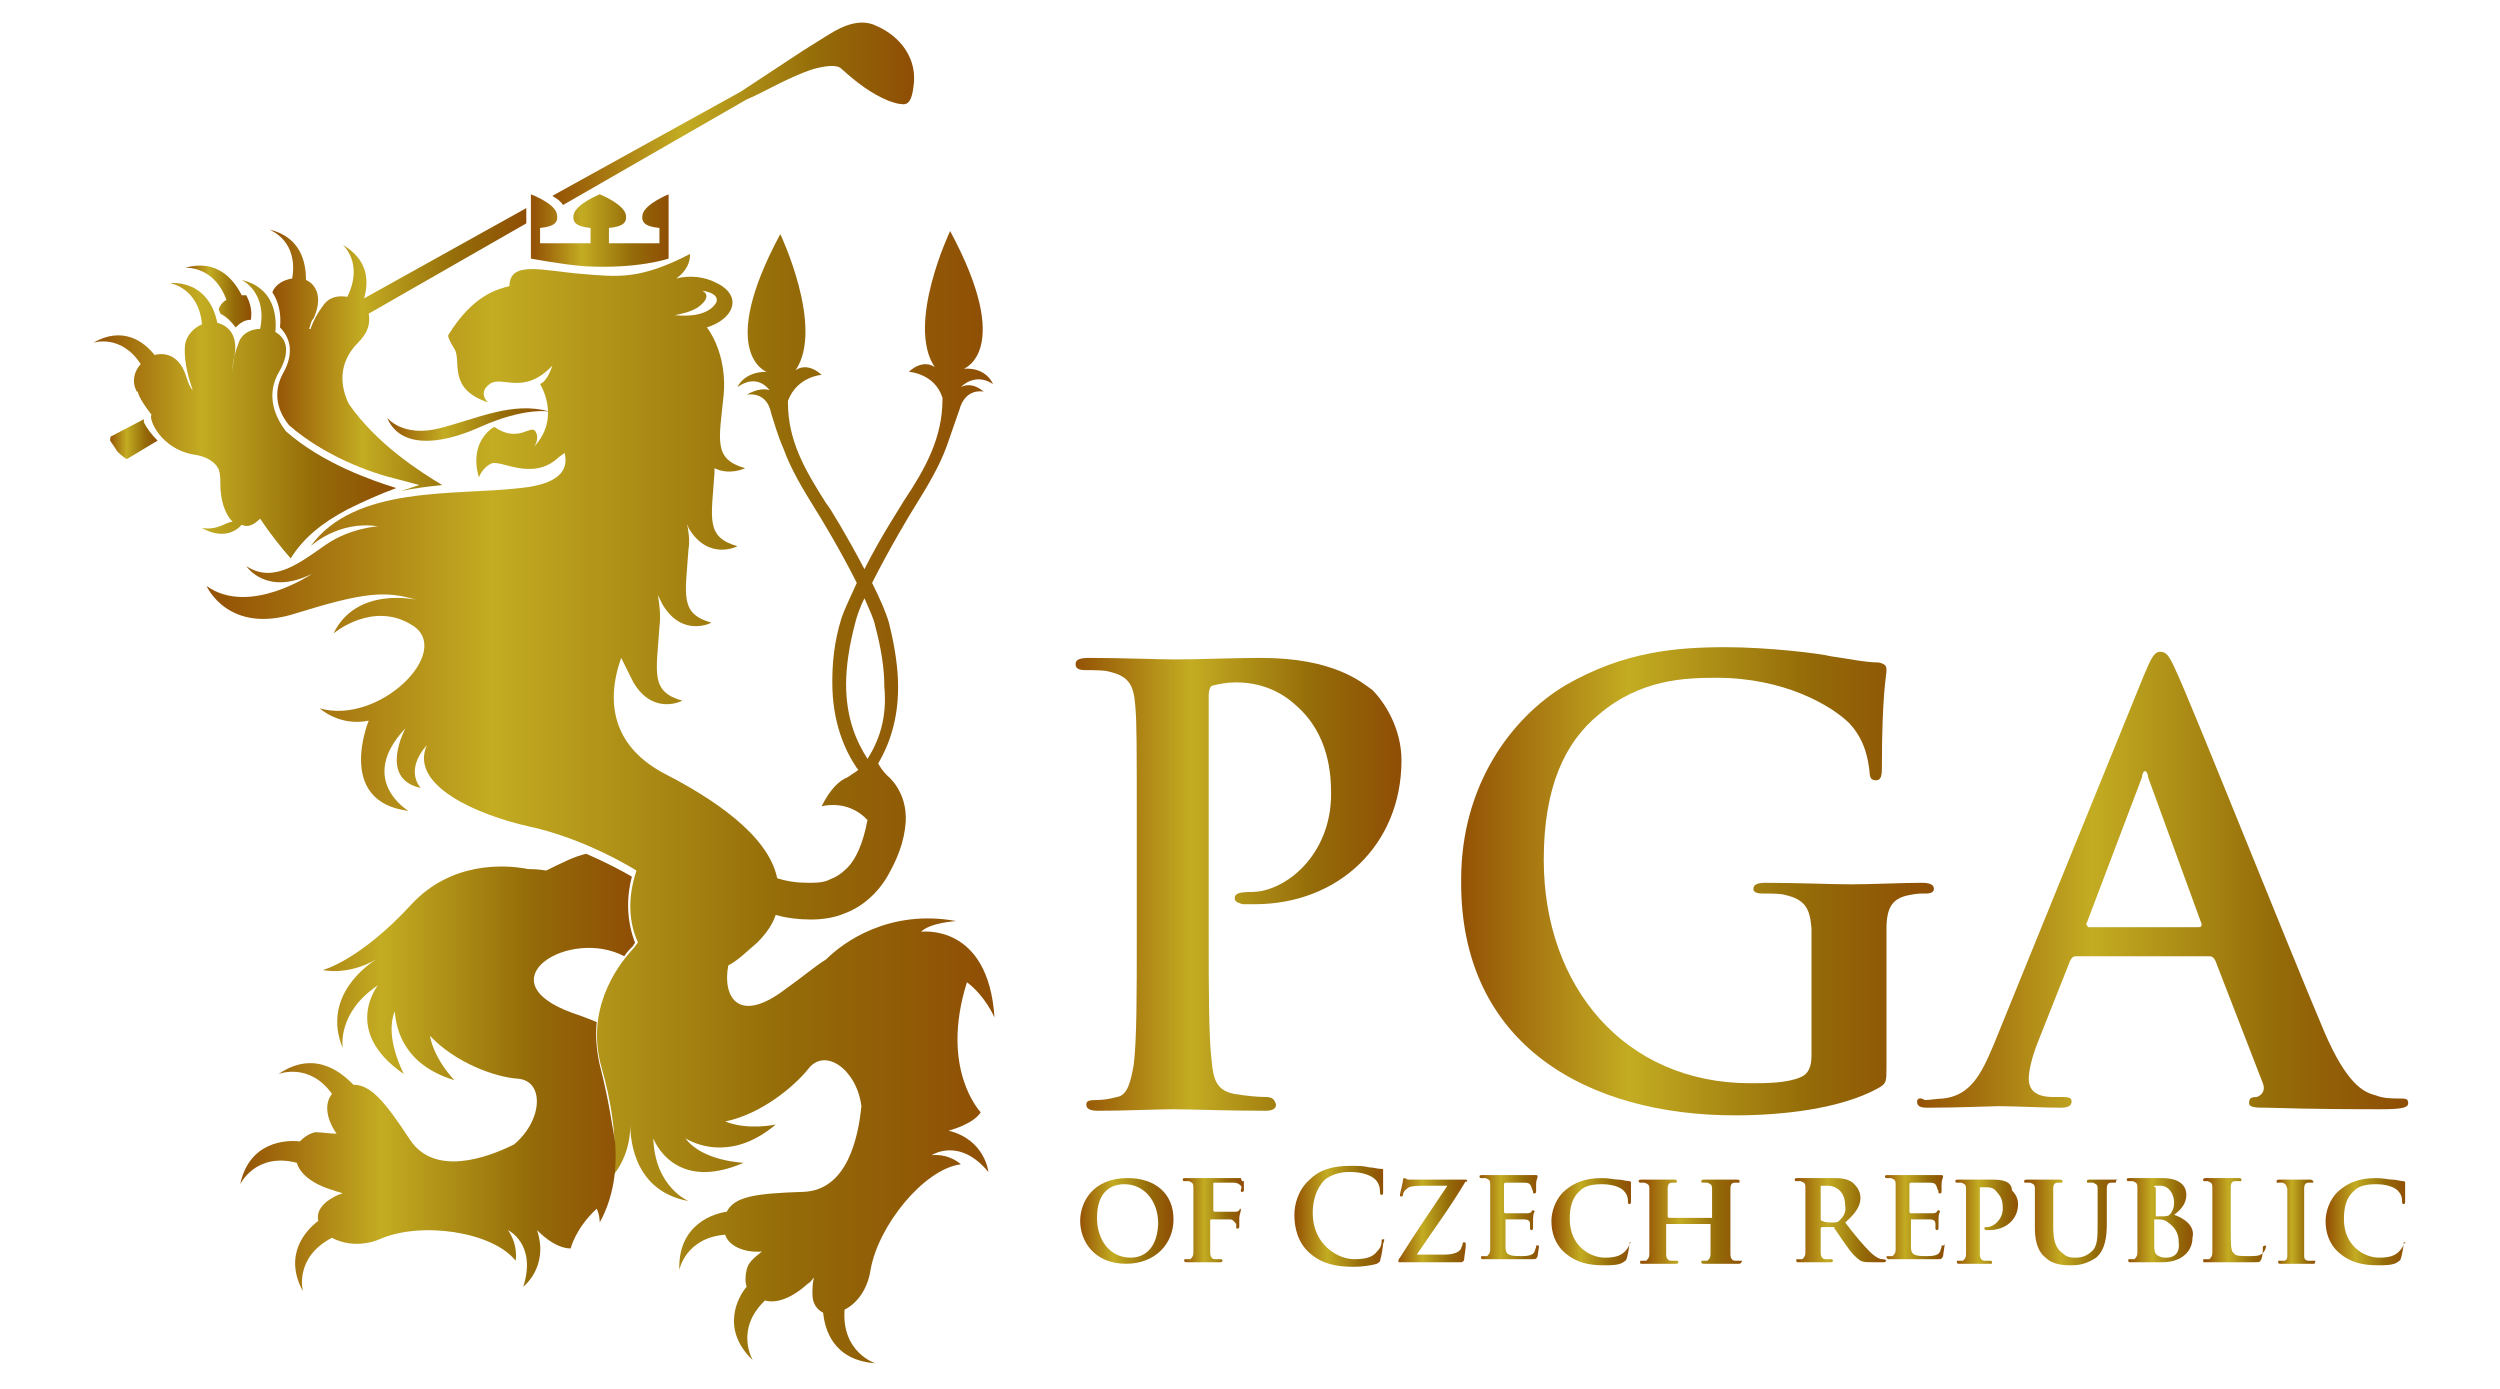 <?xml version="1.0" encoding="utf-8"?>
<!-- Generator: Adobe Illustrator 19.0.0, SVG Export Plug-In . SVG Version: 6.00 Build 0)  -->
<svg version="1.1" id="Vrstva_1" xmlns="http://www.w3.org/2000/svg" xmlns:xlink="http://www.w3.org/1999/xlink" x="0px" y="0px"
	 viewBox="0 0 163.4 90.8" style="enable-background:new 0 0 163.4 90.8;" xml:space="preserve">
<style type="text/css">
	.st0{fill:none;}
	.st1{fill:url(#XMLID_71_);}
	.st2{fill:url(#XMLID_72_);}
	.st3{fill:url(#XMLID_73_);}
	.st4{fill:url(#XMLID_75_);}
	.st5{fill:url(#XMLID_76_);}
	.st6{fill:url(#XMLID_77_);}
	.st7{fill:url(#XMLID_78_);}
	.st8{fill:url(#XMLID_79_);}
	.st9{fill:url(#XMLID_80_);}
	.st10{fill:url(#XMLID_81_);}
	.st11{fill:url(#XMLID_82_);}
	.st12{fill:url(#XMLID_84_);}
	.st13{fill:url(#XMLID_85_);}
	.st14{fill:url(#XMLID_86_);}
	.st15{fill:url(#XMLID_88_);}
	.st16{fill:url(#XMLID_89_);}
	.st17{fill:url(#XMLID_90_);}
	.st18{fill:url(#XMLID_91_);}
	.st19{fill:url(#XMLID_92_);}
	.st20{fill:url(#XMLID_93_);}
	.st21{fill:url(#XMLID_94_);}
	.st22{fill:url(#XMLID_95_);}
	.st23{fill:url(#XMLID_97_);}
	.st24{fill:url(#XMLID_98_);}
	.st25{fill:url(#XMLID_99_);}
	.st26{fill:url(#XMLID_100_);}
	.st27{fill:url(#XMLID_101_);}
	.st28{fill:url(#XMLID_102_);}
	.st29{fill:url(#XMLID_103_);}
</style>
<g id="XMLID_69_">
	<g id="XMLID_83_">
		<path id="XMLID_41_" class="st0" d="M141.8,79.9c-0.2-0.1-0.4-0.2-0.6-0.2h-0.3c0,0,0,0,0,0.1v1.6c0,0.5,0,0.6,0.3,0.7
			c0.2,0.1,0.4,0.1,0.5,0.1c0.4,0,0.9-0.2,0.9-1C142.5,80.9,142.4,80.3,141.8,79.9z"/>
		<path id="XMLID_40_" class="st0" d="M140.8,79.4c0.1,0,0.2,0,0.3,0c0.2,0,0.5,0,0.6-0.1c0.2-0.2,0.3-0.4,0.3-0.8
			c0-0.5-0.3-1.1-0.9-1.1c-0.1,0-0.2,0-0.3,0c0,0-0.1,0-0.1,0.1L140.8,79.4C140.8,79.4,140.8,79.4,140.8,79.4z"/>
		<path id="XMLID_39_" class="st0" d="M73.4,77.4c-0.8,0-1.8,0.4-1.8,2.2c0,1.5,0.8,2.6,2.2,2.6c0.5,0,1.7-0.2,1.7-2.3
			C75.6,78.4,74.6,77.4,73.4,77.4z"/>
		<path id="XMLID_38_" class="st0" d="M136.5,60.5h7.2c0.2,0,0.2-0.1,0.2-0.2l-3.5-9.6c0-0.2-0.1-0.4-0.2-0.4
			c-0.1,0-0.2,0.2-0.2,0.4l-3.6,9.5C136.3,60.4,136.4,60.5,136.5,60.5z"/>
		<path id="XMLID_37_" class="st0" d="M119.5,77.5c-0.2,0-0.4,0-0.4,0c-0.1,0-0.1,0-0.1,0.1v2.1c0,0.1,0,0.1,0.1,0.1
			c0.2,0.1,0.4,0.1,0.6,0.1c0.3,0,0.4,0,0.5-0.1c0.2-0.2,0.5-0.5,0.5-1.1C120.7,77.7,120,77.5,119.5,77.5z"/>
		<linearGradient id="XMLID_71_" gradientUnits="userSpaceOnUse" x1="70.255" y1="57.686" x2="91.549" y2="57.686">
			<stop  offset="5.618000e-03" style="stop-color:#945305"/>
			<stop  offset="0.357" style="stop-color:#C3AC22"/>
			<stop  offset="0.736" style="stop-color:#946B08"/>
			<stop  offset="1" style="stop-color:#8F4E05"/>
		</linearGradient>
		<path id="XMLID_36_" class="st1" d="M82.7,71.7c-0.6,0-1.4-0.1-2-0.2c-1.2-0.2-1.4-1-1.5-2.1C79,67.8,79,64.7,79,61.1V45.5
			c0-0.4,0.1-0.7,0.3-0.7c0.4-0.1,0.9-0.2,1.5-0.2c0.9,0,2.5,0.2,3.9,1.5c2.2,1.9,2.3,4.6,2.3,5.8c0,4-3,6.4-5.2,6.4
			c-0.8,0-1.1,0.1-1.1,0.4c0,0.3,0.3,0.3,0.5,0.4c0.2,0,0.6,0,0.8,0c5.5,0,9.6-3.9,9.6-9.4c0-2.1-1.1-3.8-1.9-4.6
			C89,44.6,87.2,43,82.4,43c-1.8,0-4,0.1-5.6,0.1c-1.1,0-3.5-0.1-5.6-0.1c-0.6,0-0.9,0.1-0.9,0.4c0,0.3,0.2,0.4,0.7,0.4
			c0.5,0,1.2,0,1.5,0.1c1.3,0.3,1.6,0.9,1.7,2.2c0.1,1.2,0.1,2.3,0.1,8.3v6.9c0,3.6,0,6.7-0.2,8.3c-0.2,1.1-0.4,2-1.1,2.1
			c-0.4,0.1-0.8,0.2-1.4,0.2c-0.5,0-0.6,0.1-0.6,0.3c0,0.3,0.3,0.4,0.8,0.4c1.6,0,4-0.1,4.9-0.1c1,0,3.5,0.1,6,0.1
			c0.4,0,0.7-0.1,0.7-0.4C83.3,71.8,83.1,71.7,82.7,71.7z"/>
		<linearGradient id="XMLID_72_" gradientUnits="userSpaceOnUse" x1="95.442" y1="57.686" x2="126.389" y2="57.686">
			<stop  offset="5.618000e-03" style="stop-color:#945305"/>
			<stop  offset="0.357" style="stop-color:#C3AC22"/>
			<stop  offset="0.736" style="stop-color:#946B08"/>
			<stop  offset="1" style="stop-color:#8F4E05"/>
		</linearGradient>
		<path id="XMLID_35_" class="st2" d="M113.4,72.9c3,0,6.9-0.4,9.4-1.8c0.5-0.3,0.5-0.4,0.5-1.4v-4.3c0-1.9,0-3.5,0-4.7
			c0-1.4,0.4-2,1.5-2.2c0.5-0.1,0.7-0.1,1.1-0.1c0.3,0,0.5-0.1,0.5-0.3c0-0.3-0.3-0.4-0.8-0.4c-1.3,0-3.3,0.1-4.6,0.1
			c-1.2,0-3.6-0.1-5.6-0.1c-0.5,0-0.8,0.1-0.8,0.4c0,0.2,0.2,0.3,0.6,0.3c0.5,0,1.2,0,1.5,0.1c1.3,0.3,1.6,0.9,1.7,2.2
			c0,1.2,0,2.6,0,4.6v3.7c0,0.7-0.2,1.2-0.7,1.4c-0.9,0.4-2.3,0.4-3.3,0.4c-8.2,0-13.5-6.3-13.5-14.6c0-4.8,1.4-7.7,3.6-9.5
			c2.7-2.3,5.6-2.4,7.7-2.4c4.4,0,7.5,1.8,8.7,3c1,1.1,1.2,2.3,1.3,3.2c0,0.3,0.1,0.5,0.4,0.5c0.3,0,0.4-0.2,0.4-0.8
			c0-4.9,0.3-6,0.3-6.4c0-0.3-0.1-0.4-0.5-0.5c-0.9,0-2.3-0.3-3.1-0.4c-0.8-0.2-4.2-0.6-6.9-0.6c-3.3,0-6.7,0.3-10.5,2.5
			c-3.5,2.1-6.8,6.5-6.8,12.7C95.4,68.4,103.9,72.9,113.4,72.9z"/>
		<linearGradient id="XMLID_73_" gradientUnits="userSpaceOnUse" x1="125.298" y1="57.413" x2="157.335" y2="57.413">
			<stop  offset="5.618000e-03" style="stop-color:#945305"/>
			<stop  offset="0.357" style="stop-color:#C3AC22"/>
			<stop  offset="0.736" style="stop-color:#946B08"/>
			<stop  offset="1" style="stop-color:#8F4E05"/>
		</linearGradient>
		<path id="XMLID_108_" class="st3" d="M125.3,72c0,0.3,0.2,0.4,0.7,0.4c2,0,4.2-0.1,4.6-0.1c1.2,0,2.9,0.1,4.1,0.1
			c0.4,0,0.7-0.1,0.7-0.4c0-0.2-0.1-0.3-0.6-0.3h-0.6c-1.2,0-1.6-0.5-1.6-1.2c0-0.5,0.2-1.4,0.6-2.4l2.1-5.3
			c0.1-0.2,0.2-0.3,0.4-0.3h8.7c0.2,0,0.3,0.1,0.4,0.3l3.1,8c0.2,0.5-0.1,0.8-0.4,0.9c-0.4,0-0.5,0.1-0.5,0.4c0,0.3,0.5,0.3,1.2,0.3
			c3.1,0.1,6,0.1,7.4,0.1c1.4,0,1.8-0.1,1.8-0.4c0-0.3-0.2-0.3-0.5-0.3c-0.5,0-1.1,0-1.6-0.2c-0.8-0.2-1.9-0.7-3.4-4.2
			c-2.5-5.9-8.7-21.5-9.7-23.6c-0.4-0.9-0.6-1.2-1-1.2c-0.4,0-0.6,0.4-1.1,1.6l-9.8,24.1c-0.8,1.9-1.5,3.3-3.3,3.5
			c-0.3,0-0.9,0.1-1.2,0.1C125.5,71.7,125.3,71.8,125.3,72z M136.4,60.3l3.6-9.5c0-0.2,0.1-0.4,0.2-0.4c0.1,0,0.2,0.2,0.2,0.4
			l3.5,9.6c0,0.1,0,0.2-0.2,0.2h-7.2C136.4,60.5,136.3,60.4,136.4,60.3z"/>
		<linearGradient id="XMLID_75_" gradientUnits="userSpaceOnUse" x1="70.553" y1="79.808" x2="76.703" y2="79.808">
			<stop  offset="5.618000e-03" style="stop-color:#945305"/>
			<stop  offset="0.357" style="stop-color:#C3AC22"/>
			<stop  offset="0.736" style="stop-color:#946B08"/>
			<stop  offset="1" style="stop-color:#8F4E05"/>
		</linearGradient>
		<path id="XMLID_105_" class="st4" d="M73.7,77c-2.3,0-3.1,1.6-3.1,2.8c0,1.3,0.9,2.8,3,2.8c1.9,0,3.1-1.3,3.1-2.9
			C76.7,78,75.5,77,73.7,77z M73.9,82.2c-1.4,0-2.2-1.2-2.2-2.6c0-1.8,1-2.2,1.8-2.2c1.2,0,2.2,1,2.2,2.6
			C75.6,82,74.4,82.2,73.9,82.2z"/>
		<linearGradient id="XMLID_76_" gradientUnits="userSpaceOnUse" x1="77.337" y1="79.783" x2="81.159" y2="79.783">
			<stop  offset="5.618000e-03" style="stop-color:#945305"/>
			<stop  offset="0.357" style="stop-color:#C3AC22"/>
			<stop  offset="0.736" style="stop-color:#946B08"/>
			<stop  offset="1" style="stop-color:#8F4E05"/>
		</linearGradient>
		<path id="XMLID_30_" class="st5" d="M81.1,77c0,0-0.1,0-0.1,0c-0.1,0-0.2,0-0.3,0c-0.2,0-1.8,0-2.1,0c-0.2,0-0.7,0-1.1,0
			c-0.1,0-0.2,0-0.2,0.1s0.1,0.1,0.1,0.1c0.1,0,0.2,0,0.3,0c0.2,0.1,0.3,0.1,0.3,0.4c0,0.2,0,0.4,0,1.5v1.3c0,0.7,0,1.2,0,1.5
			c0,0.2-0.1,0.3-0.2,0.4c-0.1,0-0.2,0-0.3,0c-0.1,0-0.1,0-0.1,0.1c0,0.1,0.1,0.1,0.2,0.1c0.3,0,0.8,0,0.9,0c0.2,0,0.7,0,1.2,0
			c0.1,0,0.2,0,0.2-0.1c0,0,0-0.1-0.1-0.1c-0.1,0-0.3,0-0.4,0c-0.2,0-0.3-0.2-0.3-0.4c0-0.3,0-0.8,0-1.5v-0.6c0-0.1,0-0.1,0.1-0.1
			c0.1,0,1,0,1.2,0c0.2,0,0.3,0.2,0.4,0.3c0,0.1,0,0.2,0,0.2c0,0.1,0,0.1,0.1,0.1c0.1,0,0.1-0.1,0.1-0.2c0-0.1,0-0.4,0-0.5
			c0-0.2,0.1-0.4,0.1-0.5c0,0,0-0.1,0-0.1c0,0-0.1,0-0.1,0.1c-0.1,0.1-0.2,0.1-0.3,0.1c-0.1,0-0.2,0-0.3,0l-1,0c0,0-0.1,0-0.1-0.1
			v-1.7c0-0.1,0-0.1,0.1-0.1l1.2,0c0.3,0,0.4,0.1,0.5,0.2c0.1,0.1,0,0.2,0,0.3c0,0.1,0,0.1,0.1,0.1c0.1,0,0.1-0.1,0.1-0.1
			c0-0.1,0-0.5,0-0.6C81.1,77.2,81.2,77.2,81.1,77C81.2,77.1,81.1,77,81.1,77z"/>
		<linearGradient id="XMLID_77_" gradientUnits="userSpaceOnUse" x1="84.652" y1="79.336" x2="90.516" y2="79.336">
			<stop  offset="5.618000e-03" style="stop-color:#945305"/>
			<stop  offset="0.357" style="stop-color:#C3AC22"/>
			<stop  offset="0.736" style="stop-color:#946B08"/>
			<stop  offset="1" style="stop-color:#8F4E05"/>
		</linearGradient>
		<path id="XMLID_29_" class="st6" d="M90.4,81c-0.1,0-0.1,0-0.1,0.2c0,0.2-0.1,0.4-0.3,0.6c-0.3,0.4-0.8,0.5-1.5,0.5
			c-1.1,0-2.7-1-2.7-3c0-0.8,0.2-1.6,0.8-2.2c0.4-0.3,0.9-0.5,1.6-0.5c0.8,0,1.4,0.2,1.7,0.5c0.2,0.2,0.3,0.5,0.3,0.8
			c0,0.1,0,0.2,0.1,0.2c0.1,0,0.1-0.1,0.1-0.2c0-0.2,0-0.6,0-0.9c0-0.3,0-0.4,0-0.5c0-0.1,0-0.1-0.1-0.1c-0.3,0-0.5-0.1-0.8-0.1
			c-0.4-0.1-0.7-0.1-1.2-0.1c-1.3,0-2.1,0.3-2.7,0.9c-0.8,0.7-1,1.7-1,2.3c0,0.8,0.2,1.8,1,2.5c0.8,0.7,1.7,0.9,2.9,0.9
			c0.5,0,1.2-0.1,1.5-0.2c0.1-0.1,0.2-0.1,0.2-0.2c0.1-0.3,0.2-1,0.2-1.1C90.5,81,90.5,81,90.4,81z"/>
		<linearGradient id="XMLID_78_" gradientUnits="userSpaceOnUse" x1="91.36" y1="79.792" x2="95.865" y2="79.792">
			<stop  offset="5.618000e-03" style="stop-color:#945305"/>
			<stop  offset="0.357" style="stop-color:#C3AC22"/>
			<stop  offset="0.736" style="stop-color:#946B08"/>
			<stop  offset="1" style="stop-color:#8F4E05"/>
		</linearGradient>
		<path id="XMLID_28_" class="st7" d="M95.9,77.2c0,0,0-0.1-0.1-0.1h-2.3c-0.3,0-0.7,0-1.4,0c-0.2,0-0.2-0.1-0.3-0.1
			c0,0-0.1,0-0.1,0.1c0,0.2-0.2,0.9-0.2,1c0,0.1,0,0.1,0.1,0.1c0,0,0.1,0,0.1-0.1c0-0.2,0.2-0.4,0.4-0.5c0.2-0.1,0.7-0.1,1.1-0.1
			h1.4c-1,1.5-2.1,3.1-3.1,4.7c-0.1,0.1-0.1,0.2-0.1,0.2c0,0.1,0,0.1,0.1,0.1c1.5,0,2.8,0,4,0c0.1,0,0.2-0.1,0.2-0.2
			c0-0.2,0.1-0.6,0.1-0.9c0-0.2,0-0.2-0.1-0.2c-0.1,0-0.1,0-0.1,0.1c0,0.1-0.1,0.2-0.1,0.3c-0.1,0.2-0.4,0.4-1.1,0.4h-1.8
			c1-1.5,2.2-3.1,3.2-4.8C95.8,77.3,95.9,77.2,95.9,77.2z"/>
		<linearGradient id="XMLID_79_" gradientUnits="userSpaceOnUse" x1="96.676" y1="79.792" x2="100.599" y2="79.792">
			<stop  offset="5.618000e-03" style="stop-color:#945305"/>
			<stop  offset="0.357" style="stop-color:#C3AC22"/>
			<stop  offset="0.736" style="stop-color:#946B08"/>
			<stop  offset="1" style="stop-color:#8F4E05"/>
		</linearGradient>
		<path id="XMLID_27_" class="st8" d="M100.5,81.4c-0.1,0-0.1,0-0.1,0.1c-0.1,0.3-0.1,0.4-0.3,0.5c-0.2,0.1-0.5,0.1-0.7,0.1
			c-0.8,0-1-0.1-1-0.6c0-0.2,0-0.8,0-1.1v-0.6c0,0,0-0.1,0-0.1c0.2,0,1,0,1.2,0c0.3,0,0.4,0.1,0.4,0.3c0,0.1,0,0.2,0,0.3
			c0,0,0,0.1,0.1,0.1c0.1,0,0.1-0.1,0.1-0.2c0-0.1,0-0.3,0-0.5c0-0.4,0.1-0.5,0.1-0.5c0,0,0-0.1-0.1-0.1c0,0-0.1,0-0.1,0.1
			c-0.1,0.1-0.2,0.1-0.4,0.1c-0.2,0-1.1,0-1.3,0c0,0-0.1,0-0.1-0.1v-1.8c0,0,0-0.1,0.1-0.1c0.2,0,1,0,1.2,0c0.4,0,0.4,0.1,0.5,0.3
			c0,0.1,0.1,0.2,0.1,0.3c0,0.1,0,0.1,0.1,0.1c0.1,0,0.1-0.1,0.1-0.1c0-0.1,0-0.4,0-0.5c0-0.3,0.1-0.4,0.1-0.5c0,0,0-0.1-0.1-0.1
			c0,0-0.1,0-0.1,0c-0.1,0-0.2,0-0.3,0c-0.1,0-1.8,0-2,0c-0.2,0-0.7,0-1.1,0c-0.1,0-0.2,0-0.2,0.1s0.1,0.1,0.1,0.1
			c0.1,0,0.2,0,0.3,0c0.2,0.1,0.3,0.1,0.3,0.4c0,0.2,0,0.4,0,1.5v1.3c0,0.7,0,1.2,0,1.5c0,0.2-0.1,0.3-0.2,0.4c-0.1,0-0.2,0-0.3,0
			c-0.1,0-0.1,0-0.1,0.1c0,0.1,0.1,0.1,0.1,0.1c0.2,0,0.3,0,0.5,0c0.2,0,0.3,0,0.4,0c0.2,0,0.5,0,0.9,0c0.4,0,0.8,0,1.4,0
			c0.3,0,0.3,0,0.4-0.2c0-0.1,0.1-0.6,0.1-0.8C100.6,81.5,100.6,81.4,100.5,81.4z"/>
		<linearGradient id="XMLID_80_" gradientUnits="userSpaceOnUse" x1="101.477" y1="79.808" x2="106.649" y2="79.808">
			<stop  offset="5.618000e-03" style="stop-color:#945305"/>
			<stop  offset="0.357" style="stop-color:#C3AC22"/>
			<stop  offset="0.736" style="stop-color:#946B08"/>
			<stop  offset="1" style="stop-color:#8F4E05"/>
		</linearGradient>
		<path id="XMLID_26_" class="st9" d="M106.6,81.2c-0.1,0-0.1,0-0.1,0.1c0,0.1-0.1,0.3-0.3,0.5c-0.3,0.3-0.7,0.4-1.3,0.4
			c-1,0-2.3-0.8-2.3-2.5c0-0.7,0.1-1.4,0.7-1.9c0.3-0.3,0.8-0.4,1.4-0.4c0.7,0,1.2,0.2,1.4,0.4c0.2,0.2,0.3,0.4,0.3,0.7
			c0,0.1,0,0.2,0.1,0.2c0.1,0,0.1-0.1,0.1-0.2c0-0.1,0-0.5,0-0.8c0-0.3,0-0.3,0-0.4c0,0,0-0.1-0.1-0.1c-0.2,0-0.5-0.1-0.7-0.1
			c-0.3,0-0.6-0.1-1.1-0.1c-1.1,0-1.8,0.3-2.4,0.8c-0.7,0.6-0.9,1.5-0.9,2c0,0.7,0.2,1.5,0.9,2.1c0.7,0.6,1.5,0.8,2.5,0.8
			c0.5,0,1,0,1.3-0.2c0.1-0.1,0.2-0.1,0.2-0.2c0.1-0.2,0.2-0.9,0.2-1C106.6,81.2,106.6,81.2,106.6,81.2z"/>
		<linearGradient id="XMLID_81_" gradientUnits="userSpaceOnUse" x1="107.485" y1="79.813" x2="113.947" y2="79.813">
			<stop  offset="5.618000e-03" style="stop-color:#945305"/>
			<stop  offset="0.357" style="stop-color:#C3AC22"/>
			<stop  offset="0.736" style="stop-color:#946B08"/>
			<stop  offset="1" style="stop-color:#8F4E05"/>
		</linearGradient>
		<path id="XMLID_25_" class="st10" d="M113.8,82.4c-0.1,0-0.3,0-0.4,0c-0.2,0-0.3-0.2-0.3-0.4c0-0.3,0-0.9,0-1.5v-1.3
			c0-1.1,0-1.3,0-1.5c0-0.3,0.1-0.4,0.3-0.4c0.1,0,0.2,0,0.2,0c0.1,0,0.1,0,0.1-0.1s-0.1-0.1-0.2-0.1c-0.3,0-0.8,0-1,0
			c-0.2,0-0.7,0-1.1,0c-0.1,0-0.2,0-0.2,0.1s0,0.1,0.1,0.1c0.1,0,0.2,0,0.3,0c0.2,0.1,0.3,0.1,0.3,0.4c0,0.2,0,0.5,0,1.6v0.2
			c0,0,0,0.1,0,0.1h-2.8c0,0-0.1,0-0.1-0.1v-0.2c0-1.1,0-1.3,0-1.6c0-0.3,0.1-0.4,0.3-0.4c0.1,0,0.2,0,0.2,0c0.1,0,0.1,0,0.1-0.1
			s-0.1-0.1-0.2-0.1c-0.3,0-0.8,0-1,0c-0.2,0-0.7,0-1.1,0c-0.1,0-0.2,0-0.2,0.1s0.1,0.1,0.1,0.1c0.1,0,0.2,0,0.3,0
			c0.2,0.1,0.3,0.1,0.3,0.4c0,0.2,0,0.4,0,1.5v1.3c0,0.7,0,1.2,0,1.5c0,0.2-0.1,0.3-0.2,0.4c-0.1,0-0.2,0-0.3,0
			c-0.1,0-0.1,0-0.1,0.1c0,0.1,0,0.1,0.1,0.1c0.3,0,0.8,0,1,0c0.2,0,0.7,0,1.2,0c0.1,0,0.2,0,0.2-0.1c0,0,0-0.1-0.1-0.1
			c-0.1,0-0.3,0-0.4,0c-0.2,0-0.3-0.2-0.3-0.4c0-0.3,0-0.9,0-1.5v-0.5c0,0,0,0,0.1,0h2.8c0,0,0,0,0,0v0.5c0,0.7,0,1.2,0,1.5
			c0,0.2-0.1,0.3-0.2,0.4c-0.1,0-0.2,0-0.3,0c-0.1,0-0.1,0-0.1,0.1c0,0.1,0.1,0.1,0.2,0.1c0.3,0,0.8,0,1,0c0.2,0,0.7,0,1.2,0
			c0.1,0,0.2,0,0.2-0.1C113.9,82.4,113.9,82.4,113.8,82.4z"/>
		<linearGradient id="XMLID_82_" gradientUnits="userSpaceOnUse" x1="117.332" y1="79.813" x2="123.263" y2="79.813">
			<stop  offset="5.618000e-03" style="stop-color:#945305"/>
			<stop  offset="0.357" style="stop-color:#C3AC22"/>
			<stop  offset="0.736" style="stop-color:#946B08"/>
			<stop  offset="1" style="stop-color:#8F4E05"/>
		</linearGradient>
		<path id="XMLID_96_" class="st11" d="M123.3,82.4C123.2,82.4,123.2,82.4,123.3,82.4c-0.1-0.1-0.2-0.1-0.3-0.1
			c-0.1,0-0.4-0.1-0.8-0.5c-0.4-0.4-1-1.1-1.6-1.9c0.7-0.6,1-1.1,1-1.6c0-0.5-0.3-0.8-0.5-1c-0.4-0.3-0.9-0.3-1.4-0.3
			c-0.2,0-0.9,0-1.2,0c-0.2,0-0.6,0-1,0c-0.1,0-0.2,0-0.2,0.1s0.1,0.1,0.1,0.1c0.1,0,0.2,0,0.3,0c0.2,0.1,0.3,0.1,0.3,0.4
			c0,0.2,0,0.4,0,1.5v1.3c0,0.7,0,1.2,0,1.5c0,0.2-0.1,0.3-0.2,0.4c-0.1,0-0.2,0-0.3,0c-0.1,0-0.1,0-0.1,0.1c0,0.1,0.1,0.1,0.1,0.1
			c0.3,0,0.8,0,0.9,0c0.1,0,0.7,0,1.2,0c0.1,0,0.2,0,0.2-0.1c0,0,0-0.1-0.1-0.1c-0.1,0-0.3,0-0.4,0c-0.2,0-0.3-0.2-0.3-0.4
			c0-0.3,0-0.9,0-1.5v-0.1c0,0,0-0.1,0.1-0.1l0.7,0c0.1,0,0.1,0,0.1,0.1c0.1,0.1,0.4,0.6,0.7,1c0.4,0.6,0.7,0.9,1,1.1
			c0.2,0.1,0.4,0.1,0.8,0.1h0.7C123.2,82.5,123.2,82.5,123.3,82.4C123.2,82.5,123.2,82.5,123.3,82.4
			C123.2,82.4,123.2,82.4,123.3,82.4z M120.2,79.8c-0.1,0.1-0.2,0.1-0.5,0.1c-0.2,0-0.4,0-0.6-0.1c-0.1,0-0.1-0.1-0.1-0.1v-2.1
			c0-0.1,0-0.1,0.1-0.1c0.1,0,0.3,0,0.4,0c0.4,0,1.1,0.3,1.1,1.3C120.7,79.3,120.4,79.6,120.2,79.8z"/>
		<linearGradient id="XMLID_84_" gradientUnits="userSpaceOnUse" x1="123.12" y1="79.792" x2="127.043" y2="79.792">
			<stop  offset="5.618000e-03" style="stop-color:#945305"/>
			<stop  offset="0.357" style="stop-color:#C3AC22"/>
			<stop  offset="0.736" style="stop-color:#946B08"/>
			<stop  offset="1" style="stop-color:#8F4E05"/>
		</linearGradient>
		<path id="XMLID_22_" class="st12" d="M127,81.4c-0.1,0-0.1,0-0.1,0.1c-0.1,0.3-0.1,0.4-0.3,0.5c-0.2,0.1-0.5,0.1-0.7,0.1
			c-0.8,0-1-0.1-1-0.6c0-0.2,0-0.8,0-1.1v-0.6c0,0,0-0.1,0-0.1c0.2,0,1,0,1.2,0c0.3,0,0.4,0.1,0.4,0.3c0,0.1,0,0.2,0,0.3
			c0,0,0,0.1,0.1,0.1c0.1,0,0.1-0.1,0.1-0.2c0-0.1,0-0.3,0-0.5c0-0.4,0.1-0.5,0.1-0.5c0,0,0-0.1-0.1-0.1c0,0-0.1,0-0.1,0.1
			c-0.1,0.1-0.2,0.1-0.4,0.1c-0.2,0-1.1,0-1.3,0c0,0-0.1,0-0.1-0.1v-1.8c0,0,0-0.1,0.1-0.1c0.2,0,1,0,1.2,0c0.4,0,0.4,0.1,0.5,0.3
			c0,0.1,0.1,0.2,0.1,0.3c0,0.1,0,0.1,0.1,0.1c0.1,0,0.1-0.1,0.1-0.1c0-0.1,0-0.4,0-0.5c0-0.3,0.1-0.4,0.1-0.5c0,0,0-0.1-0.1-0.1
			c0,0-0.1,0-0.1,0c-0.1,0-0.2,0-0.3,0c-0.1,0-1.8,0-2,0c-0.2,0-0.7,0-1.1,0c-0.1,0-0.2,0-0.2,0.1s0.1,0.1,0.1,0.1
			c0.1,0,0.2,0,0.3,0c0.2,0.1,0.3,0.1,0.3,0.4c0,0.2,0,0.4,0,1.5v1.3c0,0.7,0,1.2,0,1.5c0,0.2-0.1,0.3-0.2,0.4c-0.1,0-0.2,0-0.3,0
			c-0.1,0-0.1,0-0.1,0.1c0,0,0,0,0,0c0,0,0,0,0,0c0,0,0.1,0.1,0.1,0.1c0.2,0,0.3,0,0.5,0c0.2,0,0.3,0,0.4,0c0.2,0,0.5,0,0.9,0
			c0.4,0,0.8,0,1.4,0c0.3,0,0.3,0,0.4-0.2c0-0.1,0.1-0.6,0.1-0.8C127,81.5,127,81.4,127,81.4z"/>
		<linearGradient id="XMLID_85_" gradientUnits="userSpaceOnUse" x1="117.323" y1="82.446" x2="123.263" y2="82.446">
			<stop  offset="5.618000e-03" style="stop-color:#945305"/>
			<stop  offset="0.357" style="stop-color:#C3AC22"/>
			<stop  offset="0.736" style="stop-color:#946B08"/>
			<stop  offset="1" style="stop-color:#8F4E05"/>
		</linearGradient>
		<path id="XMLID_21_" class="st13" d="M123.3,82.4C123.2,82.4,123.2,82.4,123.3,82.4C123.2,82.5,123.2,82.5,123.3,82.4
			C123.3,82.5,123.3,82.5,123.3,82.4C123.3,82.4,123.3,82.4,123.3,82.4z"/>
		<linearGradient id="XMLID_86_" gradientUnits="userSpaceOnUse" x1="123.12" y1="82.446" x2="127.049" y2="82.446">
			<stop  offset="5.618000e-03" style="stop-color:#945305"/>
			<stop  offset="0.357" style="stop-color:#C3AC22"/>
			<stop  offset="0.736" style="stop-color:#946B08"/>
			<stop  offset="1" style="stop-color:#8F4E05"/>
		</linearGradient>
		<path id="XMLID_20_" class="st14" d="M123.3,82.4C123.2,82.4,123.2,82.4,123.3,82.4C123.2,82.5,123.2,82.5,123.3,82.4
			C123.3,82.5,123.3,82.5,123.3,82.4C123.3,82.4,123.3,82.4,123.3,82.4z"/>
		<linearGradient id="XMLID_88_" gradientUnits="userSpaceOnUse" x1="127.812" y1="79.813" x2="132.038" y2="79.813">
			<stop  offset="5.618000e-03" style="stop-color:#945305"/>
			<stop  offset="0.357" style="stop-color:#C3AC22"/>
			<stop  offset="0.736" style="stop-color:#946B08"/>
			<stop  offset="1" style="stop-color:#8F4E05"/>
		</linearGradient>
		<path id="XMLID_19_" class="st15" d="M130.3,77.1c-0.3,0-0.9,0-1.2,0c-0.2,0-0.7,0-1.1,0c-0.1,0-0.2,0-0.2,0.1s0.1,0.1,0.1,0.1
			c0.1,0,0.2,0,0.3,0c0.2,0.1,0.3,0.1,0.3,0.4c0,0.2,0,0.4,0,1.5v1.3c0,0.7,0,1.2,0,1.5c0,0.2-0.1,0.3-0.2,0.4c-0.1,0-0.2,0-0.3,0
			c-0.1,0-0.1,0-0.1,0.1c0,0.1,0.1,0.1,0.1,0.1c0.3,0,0.8,0,0.9,0c0.2,0,0.7,0,1.2,0c0.1,0,0.1,0,0.1-0.1c0,0,0-0.1-0.1-0.1
			c-0.1,0-0.3,0-0.4,0c-0.2,0-0.3-0.2-0.3-0.4c0-0.3,0-0.9,0-1.5v-2.8c0-0.1,0-0.1,0.1-0.1c0.1,0,0.2,0,0.3,0c0.2,0,0.5,0,0.7,0.3
			c0.4,0.4,0.4,0.8,0.4,1.1c0,0.7-0.6,1.2-1,1.2c-0.2,0-0.2,0-0.2,0.1c0,0.1,0.1,0.1,0.1,0.1c0,0,0.2,0,0.2,0c1.1,0,1.9-0.7,1.9-1.7
			c0-0.4-0.2-0.7-0.4-0.9C131.5,77.4,131.2,77.1,130.3,77.1z"/>
		<linearGradient id="XMLID_89_" gradientUnits="userSpaceOnUse" x1="132.528" y1="79.859" x2="138.552" y2="79.859">
			<stop  offset="5.618000e-03" style="stop-color:#945305"/>
			<stop  offset="0.357" style="stop-color:#C3AC22"/>
			<stop  offset="0.736" style="stop-color:#946B08"/>
			<stop  offset="1" style="stop-color:#8F4E05"/>
		</linearGradient>
		<path id="XMLID_18_" class="st16" d="M138.4,77.1c-0.3,0-0.8,0-0.9,0c0,0-0.5,0-0.9,0c-0.1,0-0.2,0-0.2,0.1s0,0.1,0.1,0.1
			s0.2,0,0.3,0c0.2,0.1,0.3,0.1,0.3,0.4c0,0.2,0,0.4,0,1.5v0.9c0,0.7,0,1.4-0.4,1.7c-0.3,0.3-0.7,0.4-1,0.4c-0.3,0-0.6,0-0.9-0.3
			c-0.4-0.3-0.6-0.7-0.6-1.7v-1c0-1.1,0-1.3,0-1.5c0-0.3,0.1-0.4,0.3-0.4c0.1,0,0.1,0,0.2,0c0.1,0,0.1,0,0.1-0.1s-0.1-0.1-0.2-0.1
			c-0.3,0-0.8,0-1,0c-0.2,0-0.7,0-1.1,0c-0.1,0-0.2,0-0.2,0.1s0,0.1,0.1,0.1c0.1,0,0.2,0,0.3,0c0.2,0.1,0.3,0.1,0.3,0.4
			c0,0.2,0,0.4,0,1.5v1.1c0,1,0.3,1.6,0.7,1.9c0.5,0.5,1.3,0.5,1.7,0.5c0.5,0,1-0.1,1.6-0.5c0.6-0.5,0.7-1.4,0.7-2.2v-0.8
			c0-1.1,0-1.3,0-1.5c0-0.3,0.1-0.4,0.3-0.4c0.1,0,0.1,0,0.2,0c0.1,0,0.1,0,0.1-0.1S138.5,77.1,138.4,77.1z"/>
		<linearGradient id="XMLID_90_" gradientUnits="userSpaceOnUse" x1="139.084" y1="79.821" x2="143.48" y2="79.821">
			<stop  offset="5.618000e-03" style="stop-color:#945305"/>
			<stop  offset="0.357" style="stop-color:#C3AC22"/>
			<stop  offset="0.736" style="stop-color:#946B08"/>
			<stop  offset="1" style="stop-color:#8F4E05"/>
		</linearGradient>
		<path id="XMLID_87_" class="st17" d="M142.1,79.4c0.4-0.3,0.8-0.7,0.8-1.3c0-0.4-0.2-1.1-1.6-1.1c-0.3,0-0.7,0-1.1,0
			c-0.1,0-0.6,0-1,0c-0.1,0-0.2,0-0.2,0.1s0.1,0.1,0.1,0.1c0.1,0,0.2,0,0.3,0c0.2,0.1,0.3,0.1,0.3,0.4c0,0.2,0,0.4,0,1.5v1.3
			c0,0.7,0,1.2,0,1.5c0,0.2-0.1,0.3-0.2,0.4c-0.1,0-0.2,0-0.3,0c-0.1,0-0.1,0-0.1,0.1c0,0.1,0.1,0.1,0.1,0.1c0.2,0,0.3,0,0.5,0
			c0.2,0,0.3,0,0.4,0c0.1,0,0.4,0,0.6,0c0.3,0,0.5,0,0.6,0c1.4,0,2-0.8,2-1.6C143.5,80.1,142.7,79.6,142.1,79.4z M140.8,77.6
			c0-0.1,0-0.1,0.1-0.1c0.1,0,0.2,0,0.3,0c0.6,0,0.9,0.6,0.9,1.1c0,0.3-0.1,0.6-0.3,0.8c-0.1,0.1-0.3,0.1-0.6,0.1
			c-0.2,0-0.3,0-0.3,0c0,0,0,0,0-0.1V77.6z M141.6,82.2c-0.2,0-0.3,0-0.5-0.1c-0.2-0.1-0.3-0.2-0.3-0.7v-1.6c0,0,0-0.1,0-0.1h0.3
			c0.3,0,0.5,0.1,0.6,0.2c0.6,0.4,0.7,0.9,0.7,1.3C142.5,82,142,82.2,141.6,82.2z"/>
		<linearGradient id="XMLID_91_" gradientUnits="userSpaceOnUse" x1="144.198" y1="79.821" x2="148.247" y2="79.821">
			<stop  offset="5.618000e-03" style="stop-color:#945305"/>
			<stop  offset="0.357" style="stop-color:#C3AC22"/>
			<stop  offset="0.736" style="stop-color:#946B08"/>
			<stop  offset="1" style="stop-color:#8F4E05"/>
		</linearGradient>
		<path id="XMLID_14_" class="st18" d="M148.2,81.4c-0.1,0-0.1,0-0.1,0.1c0,0.1-0.1,0.3-0.2,0.4c-0.2,0.2-0.5,0.2-0.9,0.2
			c-0.6,0-0.9,0-1-0.2c-0.2-0.1-0.2-0.6-0.2-1.5v-1.3c0-1.1,0-1.3,0-1.5c0-0.3,0.1-0.4,0.3-0.4c0.1,0,0.2,0,0.3,0
			c0.1,0,0.1,0,0.1-0.1s-0.1-0.1-0.2-0.1c-0.3,0-0.9,0-1.1,0c-0.2,0-0.7,0-1,0c-0.1,0-0.2,0-0.2,0.1s0,0.1,0.1,0.1
			c0.1,0,0.2,0,0.2,0c0.2,0.1,0.3,0.1,0.3,0.4c0,0.2,0,0.4,0,1.5v1.3c0,0.7,0,1.2,0,1.5c0,0.2-0.1,0.3-0.2,0.4c-0.1,0-0.2,0-0.3,0
			c-0.1,0-0.1,0-0.1,0.1c0,0.1,0,0.1,0.1,0.1c0.2,0,0.3,0,0.5,0c0.2,0,0.3,0,0.4,0c0.3,0,0.6,0,1,0c0.4,0,0.8,0,1.3,0
			c0.4,0,0.4,0,0.5-0.2c0.1-0.2,0.1-0.7,0.1-0.8S148.2,81.4,148.2,81.4z"/>
		<linearGradient id="XMLID_92_" gradientUnits="userSpaceOnUse" x1="148.907" y1="79.813" x2="151.379" y2="79.813">
			<stop  offset="5.618000e-03" style="stop-color:#945305"/>
			<stop  offset="0.357" style="stop-color:#C3AC22"/>
			<stop  offset="0.736" style="stop-color:#946B08"/>
			<stop  offset="1" style="stop-color:#8F4E05"/>
		</linearGradient>
		<path id="XMLID_13_" class="st19" d="M151.3,82.4c-0.1,0-0.3,0-0.4,0c-0.2,0-0.3-0.1-0.3-0.3c0-0.3,0-0.9,0-1.6v-1.3
			c0-1.1,0-1.3,0-1.5c0-0.3,0.1-0.4,0.3-0.4c0.1,0,0.1,0,0.2,0c0.1,0,0.1,0,0.1-0.1c0,0-0.1-0.1-0.2-0.1c-0.3,0-0.8,0-1,0
			c-0.2,0-0.7,0-1,0c-0.1,0-0.2,0-0.2,0.1c0,0.1,0,0.1,0.1,0.1c0.1,0,0.2,0,0.3,0c0.2,0.1,0.2,0.1,0.3,0.4c0,0.2,0,0.4,0,1.5v1.3
			c0,0.7,0,1.3,0,1.6c0,0.2-0.1,0.3-0.2,0.3c-0.1,0-0.2,0-0.3,0c-0.1,0-0.1,0-0.1,0.1c0,0.1,0.1,0.1,0.1,0.1c0.3,0,0.8,0,1,0
			c0.2,0,0.7,0,1.2,0c0.1,0,0.1,0,0.1-0.1C151.4,82.4,151.3,82.4,151.3,82.4z"/>
		<linearGradient id="XMLID_93_" gradientUnits="userSpaceOnUse" x1="152.096" y1="79.808" x2="157.268" y2="79.808">
			<stop  offset="5.618000e-03" style="stop-color:#945305"/>
			<stop  offset="0.357" style="stop-color:#C3AC22"/>
			<stop  offset="0.736" style="stop-color:#946B08"/>
			<stop  offset="1" style="stop-color:#8F4E05"/>
		</linearGradient>
		<path id="XMLID_12_" class="st20" d="M157.2,81.2c-0.1,0-0.1,0-0.1,0.1c0,0.1-0.1,0.3-0.3,0.5c-0.3,0.3-0.7,0.4-1.3,0.4
			c-1,0-2.3-0.8-2.3-2.5c0-0.7,0.1-1.4,0.7-1.9c0.3-0.3,0.8-0.4,1.4-0.4c0.7,0,1.2,0.2,1.4,0.4c0.2,0.2,0.3,0.4,0.3,0.7
			c0,0.1,0,0.2,0.1,0.2c0.1,0,0.1-0.1,0.1-0.2c0-0.1,0-0.5,0-0.8c0-0.3,0-0.3,0-0.4c0,0,0-0.1-0.1-0.1c-0.2,0-0.5-0.1-0.7-0.1
			c-0.3,0-0.6-0.1-1.1-0.1c-1.1,0-1.8,0.3-2.4,0.8c-0.7,0.6-0.9,1.5-0.9,2c0,0.7,0.2,1.5,0.9,2.1c0.7,0.6,1.5,0.8,2.5,0.8
			c0.5,0,1,0,1.3-0.2c0.1-0.1,0.2-0.1,0.2-0.2c0.1-0.2,0.2-0.9,0.2-1C157.3,81.2,157.2,81.2,157.2,81.2z"/>
	</g>
	<g id="XMLID_70_">
		<linearGradient id="XMLID_94_" gradientUnits="userSpaceOnUse" x1="25.265" y1="27.707" x2="35.832" y2="27.707">
			<stop  offset="5.618000e-03" style="stop-color:#945305"/>
			<stop  offset="0.357" style="stop-color:#C3AC22"/>
			<stop  offset="0.736" style="stop-color:#946B08"/>
			<stop  offset="1" style="stop-color:#8F4E05"/>
		</linearGradient>
		<path id="XMLID_11_" class="st21" d="M25.3,27.3c0.8,1.9,3.2,1.9,6.1,0.6c2.9-1.3,4.5-1,4.5-1c-2.4-0.7-4.8,0.5-7.2,1.1
			C26.3,28.6,25.3,27.3,25.3,27.3z"/>
		<linearGradient id="XMLID_95_" gradientUnits="userSpaceOnUse" x1="12.157" y1="19.411" x2="16.414" y2="19.411">
			<stop  offset="5.618000e-03" style="stop-color:#945305"/>
			<stop  offset="0.357" style="stop-color:#C3AC22"/>
			<stop  offset="0.736" style="stop-color:#946B08"/>
			<stop  offset="1" style="stop-color:#8F4E05"/>
		</linearGradient>
		<path id="XMLID_10_" class="st22" d="M14.8,19.6c-0.2,0.1-0.4,0.3-0.5,0.6c0,0.1,0.1,0.2,0.1,0.3c0.4,0.2,0.7,0.5,1,0.9
			c0.3-0.3,0.6-0.5,1-0.5c0.1-0.7-0.1-1.2-0.3-1.6c-0.1,0-0.2,0-0.3,0c-0.5-1-1.6-2.4-3.7-1.8C12.2,17.5,14,17.4,14.8,19.6z"/>
		<linearGradient id="XMLID_97_" gradientUnits="userSpaceOnUse" x1="36.124" y1="7.456" x2="59.773" y2="7.456">
			<stop  offset="5.618000e-03" style="stop-color:#945305"/>
			<stop  offset="0.357" style="stop-color:#C3AC22"/>
			<stop  offset="0.736" style="stop-color:#946B08"/>
			<stop  offset="1" style="stop-color:#8F4E05"/>
		</linearGradient>
		<path id="XMLID_9_" class="st23" d="M36.8,13.4l12-6.9c1-0.4,2.8-1.5,4.4-2c0.8-0.2,1.5-0.3,1.8,0c1,0.9,1.9,1.6,3.1,2.1
			c0.3,0.1,0.6,0.2,0.8,0.2c0.5,0.1,0.7-0.3,0.8-1.1c0.3-1.8-0.8-3.3-2.4-4c0,0,0,0,0,0c-1-0.5-2.1-0.1-3.2,0.6l-1.6,1L48.4,6
			l-12.3,6.8C36.4,13,36.6,13.1,36.8,13.4z"/>
		<linearGradient id="XMLID_98_" gradientUnits="userSpaceOnUse" x1="17.779" y1="22.98" x2="34.41" y2="22.98">
			<stop  offset="5.618000e-03" style="stop-color:#945305"/>
			<stop  offset="0.357" style="stop-color:#C3AC22"/>
			<stop  offset="0.736" style="stop-color:#946B08"/>
			<stop  offset="1" style="stop-color:#8F4E05"/>
		</linearGradient>
		<path id="XMLID_8_" class="st24" d="M19.1,18.2c-0.6,0.1-1.1,0.4-1.3,0.9c0.4,0.6,0.6,1.4,0.5,2.3c0.6,0.6,1,1.6,0.2,3
			c-0.6,1.1-0.5,2.3,0.4,3.4c2.3,2,5.3,3.1,7,3.5l1.5,0.4l-1.2,0.4c0.9-0.2,1.8-0.3,2.7-0.4c-1.5-0.9-4.3-2.7-6.1-5.3
			c-0.5-1-0.8-2.6,0.6-4c0.7-0.7,0.8-1.3,0.7-1.9l10.3-5.9v-1l-10.6,5.9c0.3-1.1,0.3-2.5-1.4-3.5c0,0,1.4,1.2,0.3,3.4
			c-0.6-0.1-1.2,0-1.6,0.6c-0.3,0.4-0.6,0.9-0.8,1.5l-0.1,0c0.1-0.2,0.1-0.5,0.3-0.7c0.6-1.3,0.2-2.2-0.5-2.5c0-1.1-0.3-2.8-2.4-3.3
			C17.8,15.1,19.5,15.8,19.1,18.2z"/>
		<linearGradient id="XMLID_99_" gradientUnits="userSpaceOnUse" x1="7.137" y1="28.692" x2="10.321" y2="28.692">
			<stop  offset="5.618000e-03" style="stop-color:#945305"/>
			<stop  offset="0.357" style="stop-color:#C3AC22"/>
			<stop  offset="0.736" style="stop-color:#946B08"/>
			<stop  offset="1" style="stop-color:#8F4E05"/>
		</linearGradient>
		<path id="XMLID_7_" class="st25" d="M9.4,27.4l-2.1,1.1c-0.1,0-0.1,0.2-0.1,0.3l0.2,0.3l0.2,0.3c0,0,0,0,0,0
			C7.6,29.5,8.2,30,8.3,30l2-1.2c-0.4-0.4-0.7-0.8-0.9-1.2C9.4,27.5,9.4,27.5,9.4,27.4z"/>
		<linearGradient id="XMLID_100_" gradientUnits="userSpaceOnUse" x1="13.884" y1="52.18" x2="65.101" y2="52.18">
			<stop  offset="5.618000e-03" style="stop-color:#945305"/>
			<stop  offset="0.357" style="stop-color:#C3AC22"/>
			<stop  offset="0.736" style="stop-color:#946B08"/>
			<stop  offset="1" style="stop-color:#8F4E05"/>
		</linearGradient>
		<path id="XMLID_74_" class="st26" d="M65,66.5c-0.4-6.2-4.8-5.6-4.8-5.6c0.6-0.6,2.3-0.7,2.3-0.7c-4.4-0.8-7.4,1.4-8.5,2.5
			c-0.8,0.5-1.6,1.2-2.6,1.9c-3.1,2.4-4.2,0.6-3.8-1.5c0.6-0.3,1.2-0.9,1.9-1.5c0.6-0.6,1-1.2,1.2-1.8c0.7,0.2,1.5,0.3,2.3,0.3
			c0.7,0,1.5-0.1,2.2-0.4c1.1-0.4,2.2-1.3,2.9-2.6c0.5-0.9,1-2,1.1-3.4c0.1-2-1.2-3-1.2-3c-0.3-0.3-0.5-0.6-0.6-0.8
			c0.7-1.2,1.3-2.8,1.3-5c0-1.2-0.2-2.6-0.6-4.2c-0.2-0.7-0.6-1.6-1.1-2.6c1.1-2.2,2.6-4.7,2.8-5c0.8-1.3,1.6-2.6,2.1-4
			c0.3-0.9,0.6-1.7,0.8-2.3c0.4-1.5,1.6-1.2,1.6-1.2c-0.6-0.5-1.1-0.5-1.5-0.3c0.4-0.4,1.2-0.8,2.1-0.2c0,0-0.4-1.1-1.9-1
			c0,0,3.3-1.2-0.9-9c0,0-2.9,6.1-1,8.9c0,0-0.7-0.6-1.7,0.3c0,0,1.7,0.1,2.2,1.7c0,0,0,0.1,0,0.1c0,2.5-1.1,4.5-2.5,6.6
			c-0.1,0.2-1.5,2.3-2.6,4.5c-1.1-2.1-2.3-4.1-2.5-4.3c-1.4-2.2-2.5-4.1-2.5-6.6c0,0,0-0.1,0-0.1c0.6-1.6,2.2-1.7,2.2-1.7
			c-1-0.9-1.7-0.3-1.7-0.3c1.9-2.8-1-8.9-1-8.9c-4.2,7.8-0.9,9-0.9,9c-1.5,0-1.9,1-1.9,1c1-0.7,1.7-0.3,2.1,0.2
			c-0.3-0.1-0.8-0.1-1.5,0.3c0,0,1.3-0.3,1.6,1.2c0.2,0.6,0.4,1.4,0.8,2.3c0.5,1.4,1.3,2.7,2.1,4c0.2,0.3,1.6,2.6,2.7,4.8
			c-0.4,0.9-0.8,1.7-1,2.3c-0.5,1.6-0.6,3-0.6,4.2c0,2.6,0.8,4.4,1.6,5.6c0,0,0,0,0.1,0.1c0,0-0.1,0.1-0.1,0.1l-0.6,0.4
			c-0.5,0.2-1.1,0.7-1.7,1.9c0,0,1.7-0.5,3,0.9c-0.3,1.6-0.8,2.6-1.3,3.1c-0.4,0.4-0.7,0.6-1.2,0.8c-0.4,0.2-0.9,0.2-1.4,0.2
			c-0.7,0-1.4-0.1-2-0.3c-0.6-2.9-4.4-5.3-7.3-6.8c-3.3-1.7-4-4.5-2.9-7.6c0.3,0.6,0.6,1.2,0.8,1.6c1.3,2.2,3.2,1.2,3.2,1.2
			c-2.1-0.6-1.7-1.8-1.5-4.8c0.1-0.8,0-1.5-0.1-2.1c0.1,0.2,0.2,0.4,0.3,0.6c1.3,2.2,3.2,1.2,3.2,1.2c-2.1-0.6-1.7-1.8-1.5-4.8
			c0.1-0.6,0-1.2-0.1-1.7c0,0.1,0.1,0.2,0.1,0.3c1.3,2.2,3.2,1.2,3.2,1.2c-2.1-0.6-1.7-1.8-1.5-4.8c0-0.1,0-0.2,0-0.3c1,0.5,2,0,2,0
			c-2.1-0.6-1.7-1.8-1.4-4.8c0.2-2.3-0.7-3.9-1.1-4.4c1.6-0.5,2.3-1.8,1-2.7c-1.1-0.7-2.2-0.7-3-0.5c1-0.7,0.9-1.6,0.9-1.6
			c-3.3,1.7-4.7,1.5-7.1,1.3c-2.5-0.2-4.7-0.9-4.7,0.8l0,0c-0.8,0.2-2.4,0.6-4,3.2c0,0-0.1,0.1,0.4,0.9c0.5,0.8-0.5,2.6,2.2,3.5
			c0,0-0.7-0.6,0.1-1.2c0.8-0.6,2.2,0.8,4.1-1.2c0,0-0.3,1-0.8,1.2c0,0,1.4,2.2-0.4,4.1c0,0,0.4-0.5,0.1-1c-0.3-0.5-1.1,0.8-2.7-0.3
			c0,0-1.7,0.9-1,3.3c0,0,0.2-0.6,0.8-0.9c0.6-0.3,2.7,1.2,4.4-0.4c0.1-0.1,0.3-0.2,0.4-0.3c0.2,0.8,0.1,2-2.9,2.3
			c-4.3,0.5-10.8-0.2-13.7,3.8c0,0,1.8-1.7,4.4-1.3c0,0-1.8,0.1-3.4,1.2c-1.6,1.1-3.4,2.6-5.2,1.4c0,0,1.3,2,4.3,0.5
			c0,0-4.1,2.8-6.9,0.8c0,0,1.4,3.2,5.8,1.8c4.5-1.4,5.9-1.5,7.9-0.9c0,0-3.9-0.9-5.4,2.2c0,0,2.6-2.2,5.2-0.5
			c2.6,1.7-2.2,6.5-6.1,5.4c0,0,1.3,1.2,3.2,0.8c0,0-2.2,5.3,2.6,5.9c0,0-3.4-2-0.2-5.4c0,0-1.8,3.3,1,3.9c0,0-1.1-1.1,0.4-2.8
			c-1.2,2.7,3.5,4.6,6.6,5.3c3.8,0.8,7.1,2.9,7.1,2.9c-0.6,1.8-0.5,3.4,0.1,4.7c-0.1,0.1-0.2,0.3-0.4,0.5c-1.1,1.2-3,4-2,7.6
			c1.4,4.9,0.7,7.2,0.7,7.2s1.2-1.2,1.2-3.4c0,0.3-0.1,4.3,3.8,5c0,0-2.2-0.9-2.3-4.1c0,0,1.3,3.6,5.9,1.6c0,0-2.7-0.1-3.8-1.6
			c1,0.6,3.3,1.3,5.9-0.9c0,0-1.8,0.4-3.3-0.2c2.4-0.5,4.5-2.3,5.4-3.4c1.1-1.5,3.2,0,3.5,2.4c-0.2,2-0.9,5.5-3.8,5.6
			c-3.1,0.1-4.5,0.3-5,1.3c-0.8,0.1-3.2,0.8-3.1,3.8c0,0,0.4-2.1,3-2.3c0.2,0.7,1.2,1.2,2.4,1.1c-0.5,0.4-0.9,0.7-1,1.2
			c-0.1,0.4-0.1,0.8,0,1.1c-0.6,0.7-1.7,2.8,0.4,4.8c0,0-1.2-2,0.8-3.9c0.7,0.2,1.7-0.1,2.8-1.1c0.2-0.1,0.3-0.3,0.4-0.4
			c-0.1,0.4-0.1,0.7-0.1,1.1c0,0.6,0.3,1,0.7,1.2c0.1,1,0.6,3.1,3.4,3.3c0,0-2.2-0.7-2-3.5c0.8-0.4,1.5-1.3,1.7-2.6
			c0.5-2.9,3.5-6.6,5.9-6.9c0,0-0.7-0.7-1.9-0.6c0,0,1.8-1.2,3.7,1.1c0,0-0.2-2.1-2.6-2.7c0,0,1.6-0.4,2.1-1.2c0,0-2.7-2.8-0.9-8.5
			C64.4,65.1,65,66.5,65,66.5z M56.7,49.6c-0.7-1.1-1.4-2.6-1.4-4.9c0-1.1,0.2-2.5,0.6-4c0.1-0.4,0.3-1,0.6-1.6
			c0.3,0.7,0.6,1.3,0.7,1.8c0.4,1.5,0.6,2.8,0.6,4C58,47,57.4,48.5,56.7,49.6z M45.6,20.1c0.7-0.5,0.7-0.9,0.3-1.1
			c0.7,0.1,1.1,0.4,0.9,0.8c-0.5,0.8-1.7,0.9-2.7,0.8C44.6,20.5,45.1,20.4,45.6,20.1z"/>
		<linearGradient id="XMLID_101_" gradientUnits="userSpaceOnUse" x1="15.727" y1="70.104" x2="41.532" y2="70.104">
			<stop  offset="5.618000e-03" style="stop-color:#945305"/>
			<stop  offset="0.357" style="stop-color:#C3AC22"/>
			<stop  offset="0.736" style="stop-color:#946B08"/>
			<stop  offset="1" style="stop-color:#8F4E05"/>
		</linearGradient>
		<path id="XMLID_3_" class="st27" d="M39.3,70c-0.3-1.1-0.4-2.2-0.3-3.2c-0.5-0.2-1-0.4-1.6-0.6c-5.8-2.1-0.2-5.6,3.4-3.7
			c0.2-0.3,0.4-0.5,0.6-0.7c0-0.1,0.1-0.1,0.1-0.2c-0.5-1.3-0.6-2.8-0.2-4.3c-0.5-0.3-1.6-0.9-3-1.5c-0.8,0.2-1.6,0.6-2.6,1.1
			c0,0-0.5-0.1-1.2-0.1c-1.5-0.3-5-0.5-7.6,2.3c-3.4,3.7-5.8,4.3-5.8,4.3s1.6,0.4,3.5-0.7c-0.5,0.3-3.6,2.4-2.2,5.8
			c0,0-0.4-2.3,2.3-4.1c0,0-2.4,3,1.7,5.8c0,0-1.3-2.4-0.6-4.1c0.1,1.2,0.6,3.5,3.9,4.5c0,0-1.3-1.3-1.6-2.9
			c1.7,1.8,4.3,2.7,5.7,2.8c1.8,0.1,1.7,2.7-0.2,4.3c-1.8,0.9-5.2,2.1-6.8-0.3c-1.7-2.6-2.6-3.6-3.7-3.6c-0.6-0.6-2.4-2.4-4.9-0.7
			c0,0,2-0.8,3.5,1.3c-0.5,0.6-0.4,1.6,0.3,2.6C21.6,74.1,21,74,20.6,74c-0.4,0.1-0.7,0.3-1,0.6c-0.9-0.1-3.3,0-3.9,2.8
			c0,0,1-2.1,3.7-1.4c0.2,0.7,1,1.4,2.4,1.8c0.2,0.1,0.4,0.1,0.6,0.2c-0.4,0.1-0.7,0.3-1,0.5c-0.5,0.4-0.7,0.8-0.6,1.3
			c-0.8,0.6-2.3,2.2-1,4.6c0,0-0.6-2.2,1.9-3.5c0.7,0.4,1.9,0.6,3.1,0.1c2.7-1.2,7.4-0.5,8.9,1.4c0,0,0.2-1-0.5-2c0,0,1.9,0.9,1,3.7
			c0,0,1.7-1.3,0.9-3.7c0,0,1.1,1.2,2.2,1.2c0,0,0.3-1.3,1.7-2.6c0.2,0.4,0.2,0.9,0.2,0.9c1.1-2,1.1-4.1,1-5.3
			C40,73.5,39.8,72,39.3,70z"/>
		<linearGradient id="XMLID_102_" gradientUnits="userSpaceOnUse" x1="6.092" y1="27.359" x2="25.852" y2="27.359">
			<stop  offset="5.618000e-03" style="stop-color:#945305"/>
			<stop  offset="0.357" style="stop-color:#C3AC22"/>
			<stop  offset="0.736" style="stop-color:#946B08"/>
			<stop  offset="1" style="stop-color:#8F4E05"/>
		</linearGradient>
		<path id="XMLID_2_" class="st28" d="M13.2,34.5c0,0,1.5,1,2.6-0.2c0.4,0.2,0.8,0,1.2-0.4c0.6,0.9,1.3,1.8,2,2.6
			c0.8-1.3,2-2.3,3.7-3.2c1-0.5,2.1-1,3.2-1.4c-1.6-0.5-4.8-1.6-7.2-3.7c-0.7-0.9-1.4-2.4-0.4-4c0.7-1.3,0.4-2.1-0.3-2.5
			c0.1-1.1-0.1-2.9-2.2-3.4c0,0,1.7,0.8,1.2,3.2c-0.6,0-1.2,0.3-1.4,0.9c-0.2,0.5-0.4,1.2-0.4,2c0-0.3,0-0.7,0.1-1
			c0.3-1.4-0.3-2.1-1.1-2.3c-0.2-1.1-1-2.7-3.1-2.6c0,0,1.9,0.3,2.1,2.7c-0.5,0.2-1,0.7-1.1,1.3c-0.1,0.8,0.1,1.9,0.5,3
			c-0.2-0.2-0.3-0.5-0.4-0.8c-0.4-1.4-1.3-1.7-2.1-1.5c-0.7-0.9-2.1-1.9-4-0.8c0,0,1.8-0.6,3.1,1.4c-0.4,0.4-0.6,1.1-0.3,1.7
			c0,0,0,0.1,0.1,0.1c0.1,0.4,0.5,1,0.9,1.5c-0.2,0.3,0.6,2.2,2.7,2.6c0.8,0.1,1.3,0.4,1.6,0.8c0,0.1,0.1,0.1,0.1,0.2
			c0.1,0.3,0.1,0.6,0.1,0.9c0,1.1,0.3,2,0.8,2.5C14.8,34.1,14.2,34.7,13.2,34.5z"/>
		<linearGradient id="XMLID_103_" gradientUnits="userSpaceOnUse" x1="34.889" y1="15.052" x2="43.688" y2="15.052">
			<stop  offset="5.618000e-03" style="stop-color:#945305"/>
			<stop  offset="0.357" style="stop-color:#C3AC22"/>
			<stop  offset="0.736" style="stop-color:#946B08"/>
			<stop  offset="1" style="stop-color:#8F4E05"/>
		</linearGradient>
		<path id="XMLID_1_" class="st29" d="M43.7,16.9v-1v-1v-0.2v-2c0,0-1.5,0.6-1.7,1.3c-0.1,0.5,0.1,0.8,1.1,0.9v1h-3.3v-1
			c1-0.1,1.2-0.4,1.1-0.9c-0.2-0.7-1.7-1.3-1.7-1.3s-1.5,0.6-1.7,1.3c-0.1,0.5,0.1,0.8,1.1,0.9v1h-3.3v-1c1-0.1,1.2-0.4,1.1-0.9
			c-0.1-0.7-1.7-1.3-1.7-1.3v2v0.2v1v1c0,0,2.1,0.4,3.5,0.5C41.7,17.6,43.7,16.9,43.7,16.9z"/>
	</g>
</g>
</svg>
